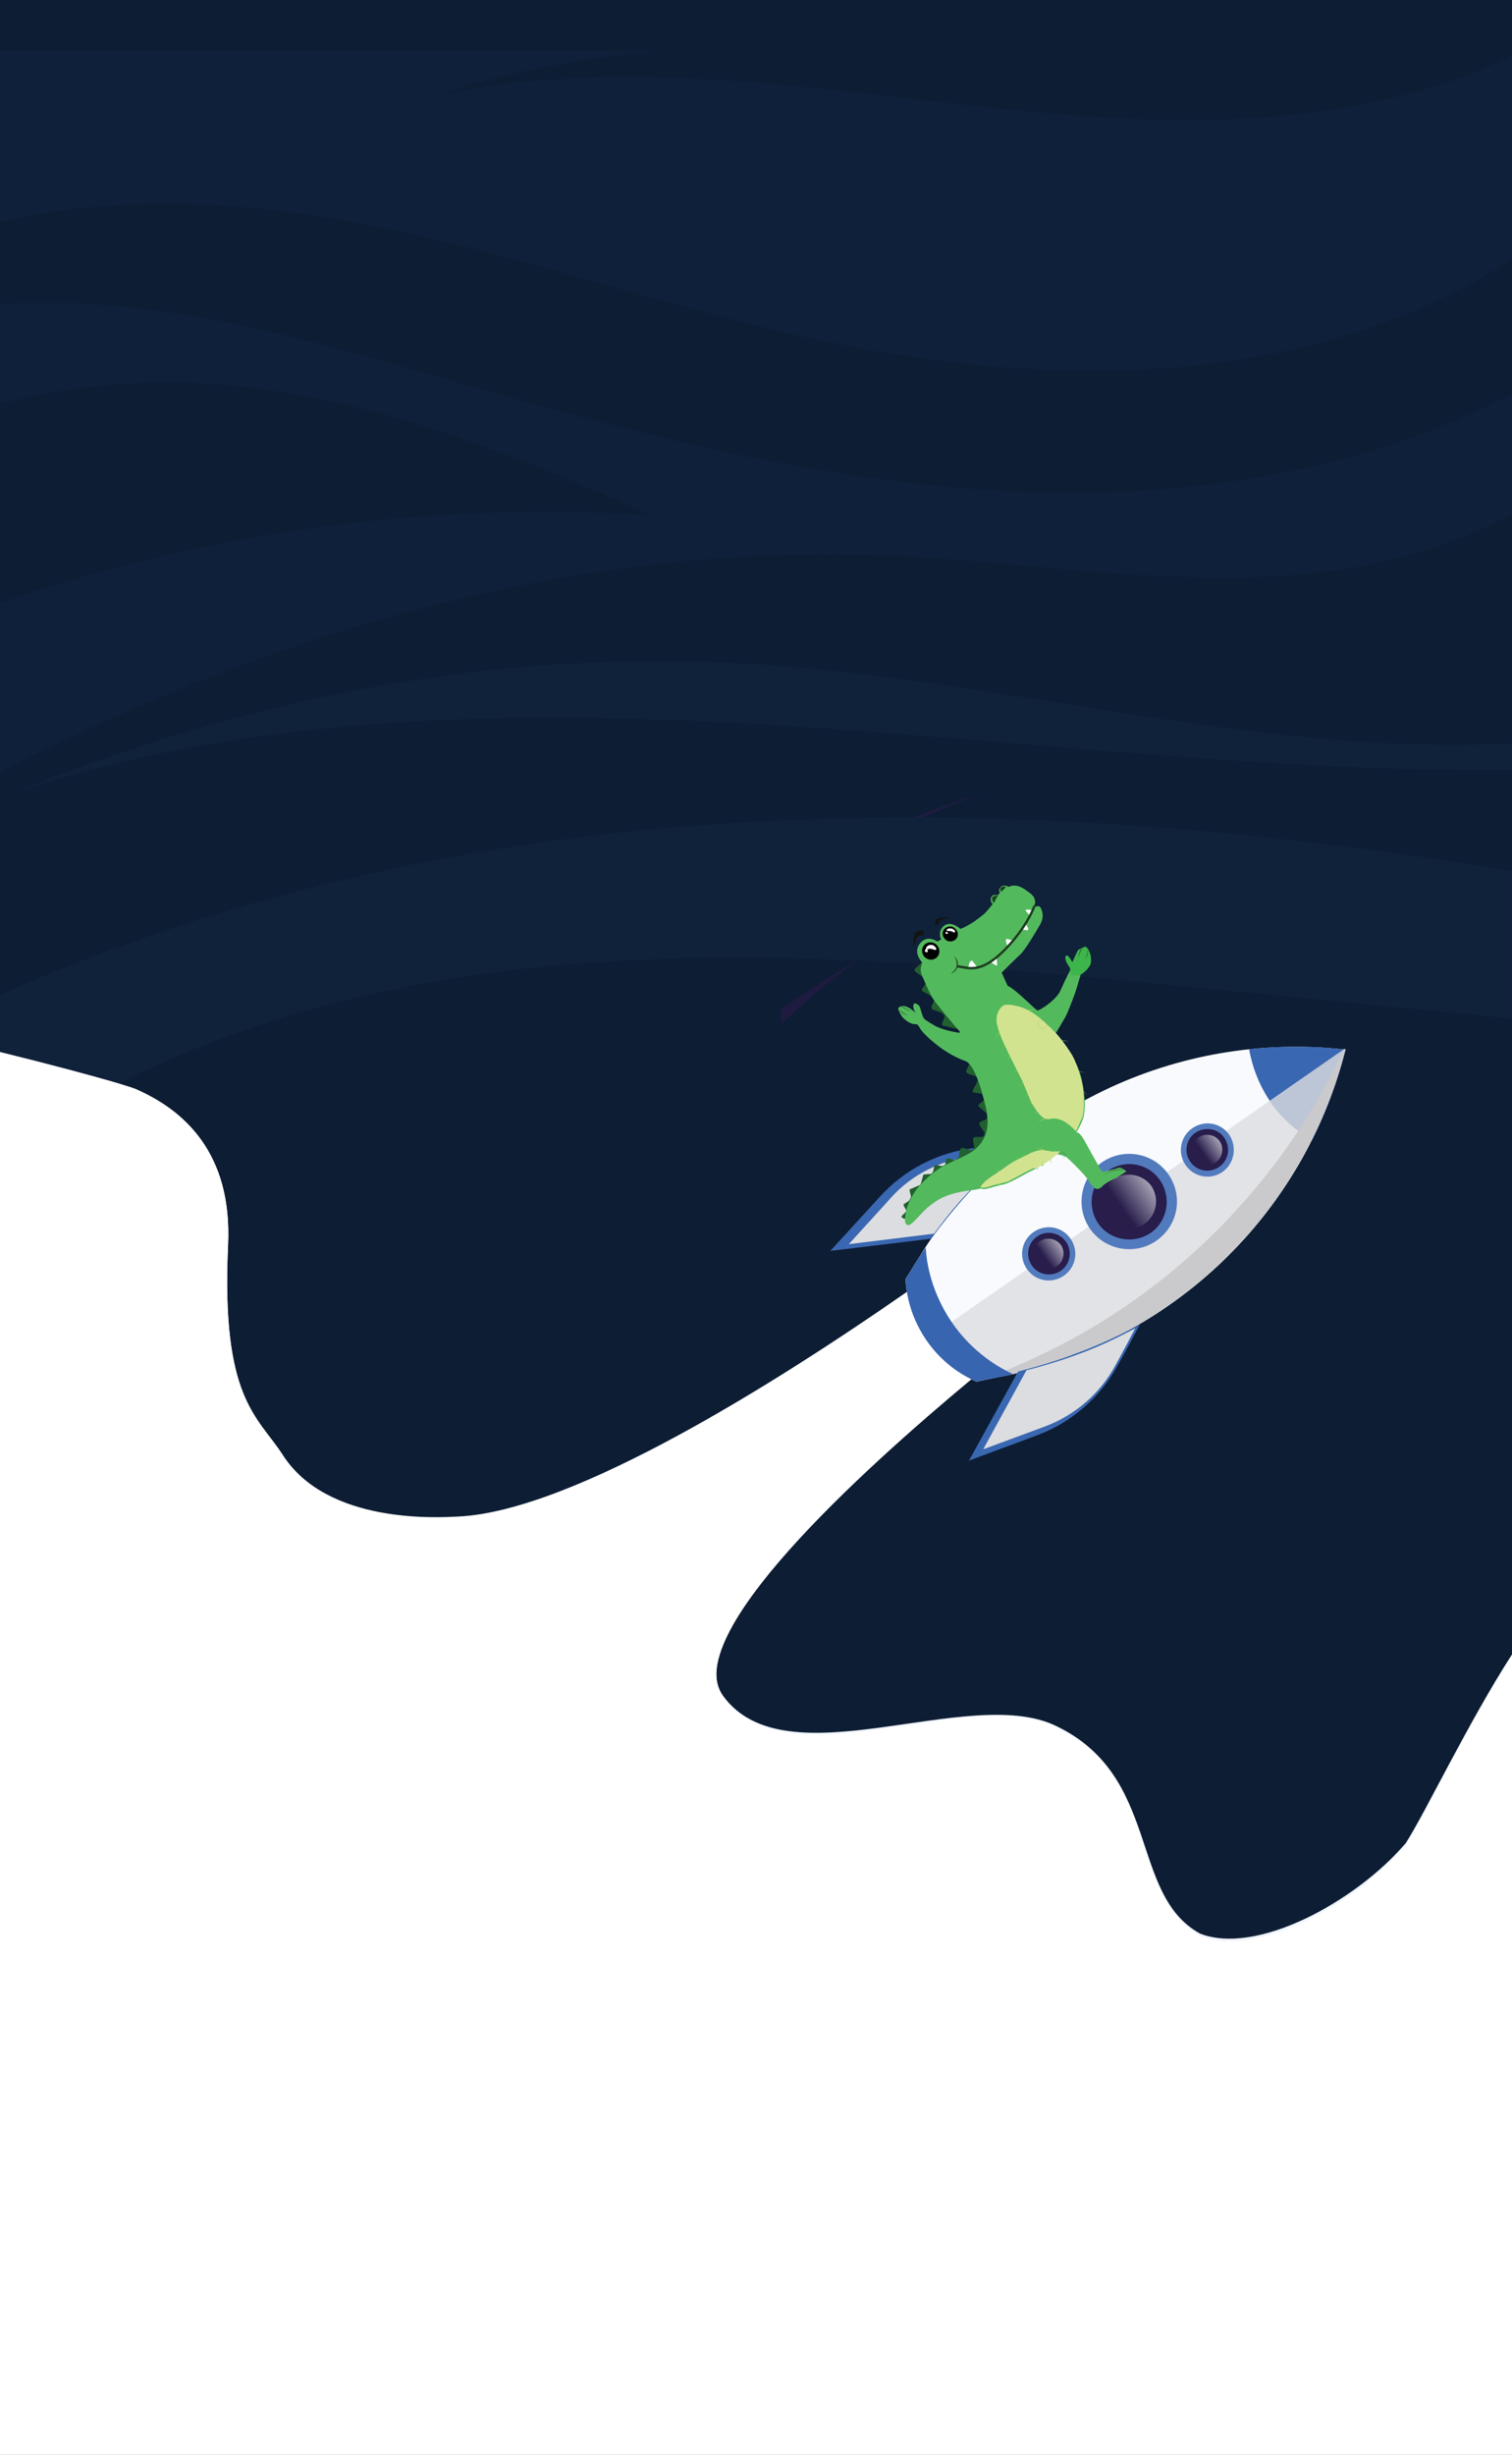 <svg width="360" height="584" viewBox="0 0 360 584" fill="none" xmlns="http://www.w3.org/2000/svg">
<rect x="0" y="0" width="360" height="584" fill="#808080" stroke="none"/>
<g clip-path="url(#clip0_11862_57375)">
<path d="M360 0H0V583H360V0Z" fill="white"/>
<path d="M360 0V581.2L60.3 583L0 583.4V0H360Z" fill="#0D1D34"/>
<path opacity="0.3" d="M360 13.2V61.7C355.4 64.7 350.7 67.4 345.8 69.8C299 92.9 243.7 91.6 192.7 80.4C154.2 71.9 117 58.2 78.1 51.8C52.4 47.6 25.2 46.9 0 52.8V12.1H156.2C138.4 13.9 120.9 17 103.9 22.7C142.4 14.4 182.2 19.5 221.3 24C260.3 28.5 300.6 32.3 338.4 21.5C345.8 19.3 353 16.6 360 13.2Z" fill="#122947"/>
<path opacity="0.3" d="M360 93.7V122.3C341.1 132.7 318.6 136.9 296.8 137.4C268.5 138.1 240.3 133.4 212.1 132.2C138.3 129 66 149.8 0 183.7V143.4C49.7 126.4 102.9 119.2 155.3 122.6C117.3 105.9 77.4 90 36 91C23.8 91.3 11.8 93.1 0 96V72.4C5.3 72.1 10.6 72 15.8 72.1C49.6 73.1 82.4 83.4 114.9 92.7C155.5 104.3 196.7 114.5 238.9 116.8C280.4 119 323.1 112.9 360 93.7Z" fill="#122947"/>
<path d="M233.4 188.7C207 199.5 181.4 212.7 157 227.9C179.7 210.8 205.9 197.9 233.4 188.7Z" fill="#1F1B40"/>
<path d="M360 176.9V183.1C323.9 183.5 287.6 180.7 251.7 177.7C183.7 172 114.9 165.5 47.7 177.4C32.7 180.1 17.6 183.9 3 188.7C56.8 166.8 114.2 155.1 172.2 157.6C219.9 159.7 266.7 171.4 314.3 175.7C329.3 177.1 344.7 177.6 360 176.9Z" fill="#10213A"/>
<path d="M204.6 228C198.1 232.9 191.9 238.1 186 243.6V240.1C192.1 235.9 198.3 231.9 204.6 228Z" fill="#1F1B40"/>
<path d="M359.998 207.2V242.3C334.398 239.8 308.898 237.3 283.298 234.8C274.598 233.9 265.798 233.1 257.098 232.3C256.098 232.2 255.098 232.1 254.098 232C249.098 231.6 243.998 231.1 238.898 230.7C236.798 230.5 234.698 230.4 232.498 230.2C232.498 230.2 232.398 230.2 232.298 230.2C231.698 230.2 230.998 230.1 230.398 230.1C229.598 230 228.698 230 227.898 229.9C227.798 229.9 227.698 229.9 227.698 229.9C225.298 229.7 222.998 229.6 220.698 229.4C220.298 229.4 219.798 229.3 219.398 229.3C219.298 229.3 219.198 229.3 219.098 229.3C213.998 229 208.998 228.7 203.898 228.5H203.798C147.898 226.1 92.398 229.7 41.498 251.6C36.998 253.5 32.598 255.6 28.198 257.8C18.498 262.6 9.098 268 -0.102 273.7V236.7C46.398 216.1 96.698 203.6 147.398 198.1C170.698 195.6 194.098 194.5 217.498 194.5C218.298 194.5 218.998 194.5 219.798 194.5C266.798 194.7 313.698 199.6 359.998 207.2Z" fill="#10213A"/>
<path d="M360 393.6V583H0V250.3C12.2 253.3 22.6 256.1 28.3 257.8C30.2 258.4 31.6 258.8 32.3 259.1C43.8 264.1 55.3 274.3 54.3 296.1C52.6 332.8 61.3 336.8 67.3 346.1C78 362.8 104.6 361 109.1 360.8C136.8 359.5 186.2 328 216 307.3C217.9 306 219.8 304.6 221.6 303.4C225.3 300.8 228.6 298.4 231.3 296.4C235.2 293.5 240.5 294.3 243.5 297.7C243.8 298 244 298.3 244.2 298.6C244.6 299.1 244.9 299.7 245.2 300.4L245.6 301.4L246 302.5L246.5 303.8L247.6 306.5C249.1 310.3 247.9 314.5 244.8 317C242.5 318.8 239.5 321.2 236.1 324C234.5 325.3 232.9 326.6 231.1 328.1C204.8 349.9 161.6 389 172.2 403.5C187.2 424 230.3 400.7 251.2 410.5C276.5 422.4 268.7 450.6 285.7 460C299.1 465.3 322.7 452.5 334.7 438.5C339.6 430.8 349.5 409.9 360 393.6Z" fill="url(#paint0_linear_11862_57375)"/>
<path d="M360 394V584H0V250.3C12.2 253.3 22.6 256.1 28.3 257.8C30.2 258.4 31.6 258.8 32.3 259.1C43.8 264.1 55.3 274.3 54.3 296.2C52.6 333 61.3 337 67.3 346.4C78 363.1 104.6 361.3 109.1 361.1C136.8 359.8 186.2 328.2 216 307.4C217.9 306 219.8 304.7 221.6 303.5C225.3 300.9 228.6 298.5 231.3 296.5C235.2 293.6 240.5 294.4 243.5 297.8C243.8 298.1 244 298.4 244.2 298.7C244.6 299.3 244.9 299.9 245.2 300.5L245.6 301.6L246 302.7L246.5 304L247.6 306.7C249.1 310.5 247.9 314.7 244.8 317.2C242.5 319 239.5 321.4 236.1 324.2C234.5 325.5 232.9 326.8 231.1 328.3C204.8 350.2 161.6 389.4 172.2 403.9C187.2 424.5 230.3 401.1 251.2 410.9C276.5 422.8 268.7 451.1 285.7 460.6C299.1 465.9 322.7 453.1 334.7 439C339.6 431.3 349.5 410.3 360 394Z" fill="white"/>
<path d="M320.298 249.7C280.098 245.2 240.898 264 219.398 298.2L215.598 304.3C215.698 306.8 216.398 312.8 220.598 318.9C224.798 325 230.198 327.7 232.498 328.7C234.898 328.2 237.198 327.7 239.498 327.2C279.098 319 310.498 288.9 320.298 249.7Z" fill="#F8FAFD"/>
<path d="M302.398 262.1C305.498 266.6 309.298 269.4 312.398 271.3C315.798 264.5 318.498 257.3 320.398 249.7C312.698 248.8 304.898 248.8 297.398 249.6C297.998 253 299.398 257.6 302.398 262C302.298 262 302.398 262 302.398 262.1Z" fill="#3A67B1"/>
<path d="M320.3 249.7C320.2 249.7 320.1 249.7 320 249.6L220.5 318.7C220.5 318.8 220.6 318.8 220.6 318.9C224.8 325 230.2 327.7 232.5 328.7C234.9 328.2 237.2 327.7 239.5 327.3C279.1 319 310.5 288.9 320.3 249.7Z" fill="#DCDDE0" fill-opacity="0.8"/>
<path d="M320.399 249.6C320.299 249.6 320.199 249.6 320.099 249.5C314.599 261.1 303.999 280.1 284.299 297.9C264.699 315.7 244.799 324.3 232.699 328.6C235.099 328.1 237.399 327.6 239.699 327.2C279.099 318.9 310.499 288.8 320.399 249.6Z" fill="#CACACD"/>
<path d="M220.398 296.8C220.098 297.3 219.798 297.7 219.398 298.2L215.598 304.3C215.698 306.8 216.398 312.8 220.598 318.9C224.798 325 230.198 327.7 232.498 328.7C234.898 328.2 237.198 327.7 239.498 327.3C240.098 327.2 240.598 327 241.198 326.9C237.898 325.4 231.698 321.9 226.698 314.7C221.698 307.4 220.598 300.4 220.398 296.8Z" fill="#3865B0"/>
<path d="M260.5 291.7C257.3 287.1 258.5 280.7 263.1 277.6C267.7 274.4 274.1 275.6 277.2 280.2C280.3 284.8 279.2 291.2 274.6 294.3C270 297.4 263.7 296.3 260.5 291.7Z" fill="#281D4B"/>
<path d="M276.2 280.8C279 284.9 278 290.5 274 293.3C269.9 296.1 264.3 295.1 261.5 291.1C258.7 287 259.7 281.4 263.7 278.6C267.8 275.7 273.4 276.7 276.2 280.8ZM278.2 279.4C274.6 274.2 267.5 273 262.4 276.5C257.2 280.1 256 287.2 259.5 292.3C263.1 297.5 270.2 298.7 275.3 295.2C280.5 291.6 281.8 284.6 278.2 279.4Z" fill="#527BBE"/>
<path d="M265.098 280.6C267.998 278.6 271.998 279.3 274.098 282.1C276.098 285.1 275.398 289 272.598 291.1C269.698 293.1 265.698 292.4 263.598 289.6C261.498 286.6 262.198 282.6 265.098 280.6Z" fill="url(#paint1_linear_11862_57375)"/>
<path d="M282.799 276.8C280.999 274.2 281.699 270.7 284.299 268.9C286.899 267.1 290.399 267.8 292.199 270.4C293.999 273 293.299 276.5 290.699 278.3C288.099 280.1 284.599 279.4 282.799 276.8Z" fill="#281D4B"/>
<path d="M291.498 270.7C293.098 273 292.498 276.1 290.298 277.6C287.998 279.2 284.898 278.6 283.398 276.4C281.798 274.1 282.398 271 284.598 269.5C286.798 268 289.998 268.4 291.498 270.7ZM292.698 270C290.698 267.1 286.798 266.4 283.898 268.4C280.998 270.4 280.298 274.3 282.298 277.2C284.298 280.1 288.198 280.8 291.098 278.8C293.898 276.8 294.598 272.9 292.698 270Z" fill="#527BBE"/>
<path d="M285.4 270.6C287 269.5 289.3 269.9 290.4 271.5C291.5 273.1 291.1 275.4 289.5 276.5C287.9 277.6 285.6 277.2 284.5 275.6C283.4 274 283.8 271.8 285.4 270.6Z" fill="url(#paint2_linear_11862_57375)"/>
<path d="M245.1 301.5C243.3 298.9 244 295.4 246.6 293.6C249.2 291.8 252.7 292.5 254.5 295.1C256.3 297.7 255.6 301.2 253 303C250.4 304.7 246.9 304.1 245.1 301.5Z" fill="#281D4B"/>
<path d="M253.797 295.4C255.397 297.7 254.797 300.8 252.597 302.3C250.297 303.9 247.197 303.3 245.697 301.1C244.097 298.8 244.697 295.7 246.897 294.2C249.097 292.6 252.197 293.2 253.797 295.4ZM254.897 294.7C252.897 291.8 248.997 291.1 246.097 293.1C243.197 295.1 242.497 299 244.497 301.9C246.497 304.8 250.397 305.5 253.297 303.5C256.197 301.5 256.897 297.6 254.897 294.7Z" fill="#527BBE"/>
<path d="M247.599 295.3C249.199 294.2 251.399 294.6 252.599 296.2C253.699 297.8 253.299 300.1 251.699 301.2C250.099 302.3 247.799 301.9 246.699 300.3C245.599 298.7 245.999 296.5 247.599 295.3Z" fill="url(#paint3_linear_11862_57375)"/>
<path d="M221.699 294.7C224.299 291.2 227.299 287.4 230.899 283.5C235.099 279 239.199 275.1 242.999 271.9C239.399 272.3 235.799 272.7 232.099 273.1C223.399 274.1 215.399 278.2 209.499 284.7L197.699 297.6L221.699 294.7Z" fill="#3A67B1"/>
<path d="M222.398 293.5C224.598 290.5 227.198 287.2 230.198 284C233.798 280.1 237.298 276.8 240.598 274.1C237.598 274.5 234.398 274.8 231.398 275.1C223.998 276 217.098 279.4 212.098 285L202.098 296L222.398 293.5Z" fill="#DCDDE0"/>
<path d="M242.399 326.3C246.599 325.2 251.299 323.9 256.199 322C261.999 319.9 267.099 317.4 271.399 315.1C269.699 318.3 267.999 321.5 266.199 324.7C261.999 332.4 255.299 338.3 247.099 341.4L230.699 347.5L242.399 326.3Z" fill="#3A67B1"/>
<path d="M244.398 326C248.198 325 252.398 323.8 256.698 322.2C261.898 320.3 266.398 318.1 270.298 316C268.798 318.9 267.298 321.7 265.698 324.6C261.998 331.5 255.998 336.7 248.698 339.4L234.098 344.8L244.398 326Z" fill="#DCDDE0"/>
<path d="M231.898 258.8C231.698 259.2 231.298 259.9 231.798 259.9L233.598 260.2C233.698 260.2 233.798 260.3 233.898 260.5L234.198 261.5C234.298 261.7 234.198 261.8 234.098 261.9L232.998 262.8C232.898 262.9 232.898 263.1 232.998 263.2L234.798 264.8C234.898 264.9 234.898 264.9 234.898 265L234.998 265.7C234.998 266 234.898 266.3 234.598 266.4L233.598 266.8C233.198 266.9 233.098 267.4 233.298 267.8L234.298 269.3C234.398 269.5 234.398 269.7 234.398 269.9L234.298 270.1C234.198 270.3 233.998 270.5 233.698 270.5H232.298C231.898 270.5 231.598 270.8 231.698 271.2L231.898 272.9C231.898 273.1 231.798 273.3 231.698 273.5C231.498 273.6 231.298 273.7 231.098 273.6L229.398 273.1C228.998 273 228.698 273.2 228.598 273.6L228.298 275.2C228.298 275.4 228.098 275.5 227.998 275.6L227.398 275.9C227.198 276 227.098 276 226.898 275.9L225.998 275.6C225.598 275.5 225.198 275.7 225.198 276.1L225.098 276.8C225.098 277 224.998 277.1 224.798 277.2L224.598 277.3C224.498 277.4 224.298 277.4 224.198 277.4L223.198 277.2C222.898 277.1 222.498 277.3 222.398 277.6L222.198 278.6C222.198 278.6 222.198 278.7 222.098 278.8C222.098 278.9 221.998 279 221.898 279.1L221.798 279.2C221.698 279.3 221.598 279.3 221.498 279.3L220.098 279.4C219.998 279.4 219.798 279.5 219.798 279.6L219.398 281.1L219.298 281.5L218.998 281.9C218.998 282 218.798 282 218.598 282.1L216.998 282.8H216.898C216.598 282.9 216.498 283.1 216.598 283.3V283.4L216.898 284.6C216.898 284.7 216.898 284.8 216.898 284.8L216.598 285.4C216.498 285.5 216.498 285.6 216.398 285.7L215.298 286.4C215.098 286.5 215.098 286.7 215.198 286.9L215.698 287.8C215.698 287.9 215.798 288 215.798 288.1C215.798 288.2 215.598 288.3 215.598 288.4L214.798 289.2C214.598 289.4 214.598 289.5 214.798 289.7L214.998 289.8C215.298 290.1 215.798 290 215.998 289.6L216.598 288.5L219.298 283.1V283L221.398 280C221.498 279.9 221.498 279.9 221.598 279.8L225.998 277.5L230.098 275.6C230.098 275.6 230.098 275.6 230.198 275.6L232.898 273.8C232.998 273.8 232.998 273.7 232.998 273.7L235.898 270.1C235.998 270 235.998 269.9 235.998 269.7L236.098 266.3V266.2L235.398 261.7V261.6L233.698 257.2C233.698 257.1 233.598 257.1 233.598 257.1L233.498 257C233.098 256.8 232.698 257 232.598 257.4L232.498 257.7C232.498 257.7 232.498 257.7 232.498 257.8L231.898 258.8Z" fill="#216030"/>
<path d="M219.597 228.9L217.897 230.4C217.697 230.6 217.697 231 217.997 231.2L219.997 232.7L220.097 232.8L220.497 233.6C220.497 233.7 220.497 233.8 220.497 233.9L219.497 235.3C219.397 235.5 219.397 235.7 219.597 235.8L221.897 237.1L221.997 237.2L222.397 237.8C222.497 237.9 222.497 238 222.397 238.1L221.797 239.4C221.697 239.7 221.797 240.1 222.097 240.2L224.297 241C224.397 241 224.397 241.1 224.397 241.1L224.797 241.6C224.897 241.7 224.897 241.8 224.897 241.9L224.297 243.5C224.197 243.7 224.297 243.9 224.497 244L227.797 244.8C227.897 244.8 227.897 244.8 227.997 244.8C228.097 244.7 228.197 244.6 228.197 244.4L226.197 239.4V239.3L222.597 233.9L220.697 229.4C220.697 229.3 220.597 229.2 220.497 229.2L219.897 229C219.697 228.9 219.697 228.9 219.597 228.9Z" fill="#216030"/>
<path d="M228.8 248.8C228.8 248.9 228.8 249 228.8 249.1L227.8 250.5C227.7 250.7 227.7 250.9 227.9 251L230.2 252.3L230.3 252.4L230.7 253C230.8 253.1 230.8 253.2 230.7 253.3L230.1 254.6C230 254.9 230.1 255.3 230.4 255.4L232.6 256.2C232.7 256.2 232.7 256.3 232.7 256.3L233.1 256.8C233.2 256.9 233.2 257 233.2 257.1L232.6 258.7C232.5 258.9 232.6 259.1 232.8 259.2L236.1 260C236.2 260 236.2 260 236.3 260C236.4 259.9 236.5 259.8 236.5 259.6L234.5 254.6V254.5L230.9 249.1L228.8 248.8Z" fill="#216030"/>
<path d="M246.297 215.4C246.297 215.4 246.997 213.9 245.397 212.6C243.797 211.4 243.097 210.9 241.897 210.7C240.697 210.6 240.197 211 240.197 211L239.397 210.7C239.397 210.7 238.497 210.5 237.997 211.4C237.997 211.4 237.697 212 238.097 212.3L237.597 213C237.597 213 236.497 212.7 236.197 213.2C235.997 213.4 235.897 213.6 235.897 213.9C235.897 214.3 235.897 214.8 236.397 215C236.397 215 234.997 216.9 233.997 217.7C232.997 218.5 230.997 220.1 228.697 221C228.697 221 226.397 218.9 224.697 220.3C223.097 221.7 224.097 223.5 224.097 223.5L223.197 224C223.197 224 220.697 222.2 218.997 224.5C217.297 226.8 219.597 229 219.597 229C219.597 229 218.997 230.4 219.297 231.4C219.597 232.4 221.097 235.8 221.997 237.4C222.897 238.9 227.797 244.6 228.497 245.4C228.497 245.5 228.597 245.5 228.497 245.6C228.497 245.7 228.397 245.7 228.297 245.7C227.697 245.6 224.997 245.2 222.897 244.2C222.897 244.2 220.197 242.7 219.997 242.3C219.697 242 219.297 240.5 219.197 240.2C219.097 239.8 218.997 239 217.897 238.7C217.797 238.7 217.797 238.7 217.697 238.7C217.497 238.9 217.297 239.3 217.597 240.2C218.097 241.3 218.197 241.2 218.197 241.2C218.197 241.2 215.997 238.7 214.297 239.5L213.997 239.7C213.897 239.8 213.797 240 213.897 240.2C214.097 240.7 214.597 241.9 215.397 242.5C216.497 243.4 217.197 243.7 218.397 243.7C218.397 243.7 218.897 244.3 219.197 244.9C219.597 245.5 220.497 246.4 221.497 247.3C221.497 247.3 223.397 248.9 223.997 249.3C223.997 249.3 226.997 251.5 229.797 252.4C232.497 253.3 234.497 262.6 234.797 263.8C234.997 265 236.697 271.2 230.397 274.6C228.397 275.7 225.097 277 224.097 277.7C222.897 278.5 221.697 279.2 218.897 282.1C216.397 285.2 215.397 288.1 215.497 290.7C216.197 292.8 217.697 290.3 220.697 287.4C222.897 285.7 224.697 283.9 231.797 283.1C231.997 283.1 233.597 282.7 233.697 282.8C234.797 283.2 236.497 282.2 238.897 281.8C240.997 281.4 246.797 277.5 246.997 278.1C246.997 278.2 246.997 278.3 246.997 278.3C246.597 278.7 247.497 277.7 246.997 278.1C246.497 278.5 244.897 275.7 246.997 278.1C246.997 278.9 246.997 278.6 246.997 278.1C246.997 277.3 246.697 276.8 248.197 277.4C249.697 275.6 250.097 275.1 249.797 274.4C249.497 273.8 253.597 275.1 253.597 275.1C254.397 273.4 252.397 276.7 253.497 275.2L253.597 275.1C253.897 275.1 258.397 279.5 259.197 280.9C260.197 282.6 260.897 282.8 260.897 282.8C260.897 282.8 261.697 283.1 262.497 282.2C263.297 281.3 265.697 280.3 265.697 280.3L268.197 278.7C268.197 278.7 267.097 277.5 266.097 277.9C265.097 278.3 262.697 278.7 262.497 278.8C262.297 278.9 258.197 271.3 257.997 271C257.797 270.7 256.997 269.3 256.297 269.4C256.297 269.4 257.997 266.6 258.097 265.1C258.297 263.7 258.597 261.9 257.497 256.5C256.097 250.9 251.397 245.8 251.397 245.8C251.397 245.8 253.497 242.3 253.797 241.7C254.197 241 255.997 236.3 256.097 235.9C256.197 235.6 256.897 233.3 256.997 232.9C256.997 232.8 257.197 232.3 257.197 232.3C257.397 231.6 256.697 229.9 255.997 229.6C255.097 229.3 252.397 236.1 252.197 236.2C252.097 236.3 251.197 238 248.097 239.9C247.997 240 247.397 240.3 247.097 240.4C246.797 240.6 242.297 235.7 239.897 234.5L238.497 231.4C238.497 231.4 241.897 228 242.897 227.1C243.897 226.3 246.897 221.3 247.197 220.7C247.497 220.1 248.997 218.4 247.797 216C247.797 216 247.497 215.3 246.597 215.7C246.497 215.5 246.097 215.7 246.297 215.4Z" fill="#53B95D"/>
<path d="M223.398 220H222.798C222.698 220 222.598 219.9 222.598 219.8C222.698 219.4 222.798 218.8 222.998 218.6C223.198 218.4 225.098 218.2 225.698 218.2C225.698 218.2 225.698 218.2 225.698 218.3L223.798 219C223.698 219 223.598 219.1 223.598 219.3L223.398 220Z" fill="#131313" stroke="#191919" stroke-width="0.035" stroke-miterlimit="10"/>
<path d="M219.4 221.3L218.1 221.7C218 221.8 217.7 222.1 217.6 222.9C217.5 223.5 217.5 224.5 217.5 225.1C217.5 225.2 217.6 225.2 217.6 225.1L218.4 222.8C218.4 222.8 218.4 222.7 218.5 222.7L219.7 222.5C219.8 222.5 219.9 222.4 219.9 222.2L219.8 221.5C219.7 221.4 219.5 221.3 219.4 221.3Z" fill="#131313" stroke="#191919" stroke-width="0.035" stroke-miterlimit="10"/>
<path d="M227.398 223.6C228.198 223 228.298 221.9 227.598 221.1C226.998 220.3 225.898 220.2 225.098 220.8C224.298 221.4 224.198 222.5 224.898 223.3C225.498 224.1 226.598 224.2 227.398 223.6Z" fill="#010101"/>
<path d="M222.898 227.9C223.798 227.2 223.898 225.9 223.198 225C222.498 224.1 221.198 223.9 220.298 224.6C219.398 225.3 219.298 226.6 219.998 227.5C220.698 228.4 221.998 228.6 222.898 227.9Z" fill="#010101"/>
<path d="M220.799 226.5C220.899 226.4 220.999 226.2 220.799 226C220.699 225.9 220.499 225.8 220.299 225.9C220.199 226 220.099 226.2 220.299 226.4C220.499 226.6 220.699 226.6 220.799 226.5Z" fill="white"/>
<path d="M220.498 225.5C220.498 225.4 220.698 225.2 220.898 225C221.198 224.8 221.598 224.8 221.798 224.8C221.998 224.8 222.298 224.9 222.598 225.2C222.798 225.4 222.998 225.7 222.898 225.9C222.798 226 222.598 226 222.498 226C222.298 225.9 222.098 225.8 221.898 225.8C221.798 225.8 221.698 225.7 221.498 225.7C221.398 225.7 221.198 225.7 220.998 225.8C220.998 225.8 220.898 225.8 220.898 225.9C220.798 225.9 220.698 225.9 220.698 226C220.598 226 220.598 226 220.498 226C220.498 225.7 220.398 225.6 220.498 225.5Z" fill="white"/>
<path d="M225.6 222.2C225.7 222.1 225.7 221.9 225.6 221.8C225.5 221.7 225.3 221.7 225.2 221.7C225.1 221.8 225.1 222 225.2 222.1C225.3 222.2 225.5 222.2 225.6 222.2Z" fill="white"/>
<path d="M225.398 221.2C225.398 221.1 225.498 221.1 225.598 221C225.998 220.8 226.398 220.9 226.498 220.9C226.798 220.9 226.998 221.1 226.998 221.1C227.098 221.2 227.298 221.3 227.398 221.5C227.398 221.6 227.398 221.6 227.398 221.7C227.398 221.7 227.398 221.8 227.298 221.8C227.198 221.9 227.098 221.8 226.998 221.8C226.898 221.7 226.698 221.6 226.598 221.6C226.498 221.6 226.398 221.5 226.298 221.5C226.098 221.5 225.998 221.5 225.998 221.5H225.898H225.798H225.698C225.398 221.5 225.398 221.3 225.398 221.2Z" fill="white"/>
<path d="M239.497 211.1L238.397 212.2C238.397 212.2 237.997 211.6 238.197 211.3C238.497 210.9 239.397 210.7 239.497 211.1Z" fill="#1D3E1F" stroke="#369946" stroke-width="0.035" stroke-miterlimit="10"/>
<path d="M237.597 213.2C237.597 213.2 236.997 213.9 236.797 214.6C236.597 215.3 235.897 213.7 236.297 213.4C236.597 213.2 237.097 212.9 237.597 213.2Z" fill="#1D3E1F" stroke="#369946" stroke-width="0.035" stroke-miterlimit="10"/>
<path d="M245.1 217.7L244.4 216.9C244.1 216.6 244.1 216.4 244.6 216.4L245.7 216.5C245.8 216.5 245.9 216.6 245.8 216.7L245.3 217.7C245.2 217.7 245.1 217.7 245.1 217.7Z" fill="white"/>
<path d="M235.897 228.9C235.897 228.9 236.597 229.4 236.997 229.6C237.397 229.8 237.397 229.7 237.397 229.3C237.397 228.9 237.297 228 237.297 228C237.297 227.9 237.097 227.8 236.997 227.9L235.797 228.7C235.797 228.8 235.797 228.9 235.897 228.9Z" fill="white"/>
<path d="M239.8 224.9C239.8 224.9 239.5 224.1 239.5 223.8C239.5 223.5 239.6 223.3 239.9 223.4C240.2 223.5 241 223.7 241 223.7C241.1 223.7 241.2 223.9 241.1 224L240 225C240 225.1 239.8 225 239.8 224.9Z" fill="white"/>
<path d="M243.399 221.1C243.399 221.1 244.199 221.3 244.499 221.3C244.799 221.3 244.899 221.2 244.799 220.9C244.699 220.6 244.299 219.9 244.299 219.9C244.299 219.8 244.099 219.8 244.099 219.9L243.299 220.9C243.199 221 243.299 221.1 243.399 221.1Z" fill="white"/>
<path d="M232.498 229.9L231.598 228.7C231.498 228.5 231.198 228.5 230.998 228.8C230.698 229.1 230.598 230 230.598 230C230.598 230.1 230.598 230.2 230.698 230.2C230.998 230.3 231.898 230.4 232.498 230.2C232.498 230.2 232.498 230 232.498 229.9Z" fill="white"/>
<path d="M227.198 227.5C228.198 228.4 228.398 229.9 227.498 230.9C227.198 231.3 226.798 231.5 226.398 231.7C226.698 231.4 226.998 231.2 227.298 230.8C228.098 229.9 227.898 228.6 227.198 227.5Z" fill="#1D3E1F"/>
<path d="M246.298 215.6C246.398 215.1 244.898 220.2 239.198 226C233.198 232 230.398 230.1 227.898 229.9" stroke="#1D3E1F" stroke-width="0.571" stroke-miterlimit="10"/>
<path d="M246.898 277.8C248.198 276.7 249.598 275.7 251.098 274.8C251.398 274.6 251.698 274.4 251.998 274.3C252.198 274.2 252.498 274 252.798 274.1C253.198 274.3 253.598 274.6 253.898 274.9C253.698 274.6 253.398 274.4 253.098 274.2C252.898 274.1 252.798 274.1 252.598 274.1C251.798 274.4 251.098 274.9 250.398 275.4C249.298 276.1 247.898 277.1 246.898 277.8Z" fill="#1D3E1F"/>
<path d="M238.798 247.7C238.798 247.7 237.098 244 237.298 242.3C237.398 240.6 238.398 239.5 238.998 239.2C239.798 238.8 241.398 239.2 242.698 239.5C243.998 239.9 245.898 240.7 248.498 243C251.198 245.5 251.998 246.4 253.198 248C254.398 249.6 255.598 251.4 255.998 252.6C256.598 253.9 257.898 258.2 257.898 259.4C257.898 260.6 258.398 264.6 257.398 266.4C257.298 266.6 256.198 269.1 256.198 269.1C253.298 266.1 251.598 265.9 249.798 266.2C248.098 266.5 246.698 264.1 245.698 262.5C245.298 261.8 244.798 260.3 244.498 259.7C244.198 259.1 243.498 257.1 243.098 256.5C242.598 255.5 240.398 251.1 240.198 250.7C239.998 250.3 238.798 247.7 238.798 247.7Z" fill="#D2E38F"/>
<path d="M237 247.2C238.5 244.3 241.3 240.9 244.7 240.3C245.2 240.2 245.7 240.2 246.2 240.3C245.6 240.3 244.9 240.4 244.3 240.5C241.2 241.4 238.7 244.5 237 247.2Z" fill="#B0CF5C"/>
<path d="M238.598 249.3C240.198 246.5 243.198 242.8 246.498 242.2C246.998 242.1 247.598 242.1 248.098 242.2C247.598 242.1 246.998 242.2 246.498 242.3C243.298 243.1 240.398 246.7 238.598 249.3Z" fill="#B0CF5C"/>
<path d="M239.797 252.3C241.697 249 245.197 244.9 249.297 244.5C249.897 244.5 250.497 244.5 251.097 244.6C246.297 244 242.197 248.9 239.797 252.3Z" fill="#B0CF5C"/>
<path d="M241.297 255.6C243.597 251.7 247.497 247.5 252.397 247.5C253.097 247.5 253.797 247.6 254.497 247.8C253.797 247.7 253.097 247.6 252.397 247.6C247.697 247.7 243.797 251.9 241.297 255.6Z" fill="#B0CF5C"/>
<path d="M242.598 258.6C245.098 255.2 249.798 250.2 254.498 250.7C255.198 250.8 255.898 251.1 256.498 251.4C255.898 251.1 255.198 250.8 254.498 250.8C249.998 250.5 245.198 255.5 242.598 258.6Z" fill="#B0CF5C"/>
<path d="M243.898 261.5C246.898 256.7 252.598 253 258.498 255.3C258.198 255.2 257.798 255.1 257.398 255L256.898 254.9L256.398 254.8H256.098H255.798C250.798 254.4 246.598 257.8 243.898 261.5Z" fill="#B0CF5C"/>
<path d="M244.598 263C247.598 260.4 253.398 256.8 257.398 259.2C257.998 259.6 258.498 260.1 258.898 260.6C258.398 260.1 257.898 259.6 257.298 259.3C253.398 257.2 247.698 260.7 244.598 263Z" fill="#B0CF5C"/>
<path d="M246.098 265.1C249.498 262.2 254.898 260.5 258.398 264.6C257.598 263.8 256.598 263.1 255.498 262.8C252.198 261.7 248.698 263.3 246.098 265.1Z" fill="#B0CF5C"/>
<path d="M247.098 267C249.598 265.1 253.698 264.1 256.398 266.6C256.698 266.8 256.898 267.1 257.098 267.4L257.298 267.7C256.998 267.3 256.598 267 256.298 266.7C253.598 264.5 249.798 265.5 247.098 267Z" fill="#B0CF5C"/>
<path d="M238.798 247.7C238.798 247.7 237.098 244 237.298 242.3C237.398 240.6 238.398 239.5 238.998 239.2C239.798 238.8 241.398 239.2 242.698 239.5C243.998 239.9 245.898 240.7 248.498 243C251.198 245.5 251.998 246.4 253.198 248C254.398 249.6 255.598 251.4 255.998 252.6C256.598 253.9 257.898 258.2 257.898 259.4C257.898 260.6 258.398 264.6 257.398 266.4C257.298 266.6 256.198 269.1 256.198 269.1C253.298 266.1 251.598 265.9 249.798 266.2C248.098 266.5 246.698 264.1 245.698 262.5C245.298 261.8 244.798 260.3 244.498 259.7C244.198 259.1 243.498 257.1 243.098 256.5C242.598 255.5 240.398 251.1 240.198 250.7C239.998 250.3 238.798 247.7 238.798 247.7Z" fill="#D2E38F"/>
<path d="M243.697 275.2C244.397 274.9 245.997 273.9 247.397 273.7C248.397 273.5 250.597 274 250.597 274C250.697 274 252.497 273.9 252.397 274C252.097 274.3 248.597 277.2 246.897 277.8C246.097 277.5 242.197 280 239.897 281.1C238.897 281.4 236.097 282 235.397 282.3C234.097 282.7 233.497 282.5 233.497 282.5C233.497 282.5 233.397 281.9 235.697 280.2C235.897 280.1 238.997 278 239.797 277.4C240.697 276.7 242.697 275.6 243.697 275.2Z" fill="#D2E38F"/>
<path d="M234.297 280.7C234.497 280.7 234.797 280.8 234.997 280.9C235.197 281 235.397 281.1 235.597 281.3C235.697 281.4 235.797 281.5 235.797 281.6C235.797 281.7 235.897 281.9 235.797 282C235.797 282.1 235.697 282.2 235.697 282.3C235.597 282.4 235.597 282.5 235.497 282.6C235.597 282.4 235.697 282.2 235.697 282C235.697 281.8 235.597 281.6 235.497 281.5C235.397 281.3 235.197 281.2 234.997 281.1C234.697 280.9 234.497 280.8 234.297 280.7Z" fill="#B0CF5C"/>
<path d="M235.797 279.6C237.197 279.7 238.597 280.9 237.797 282.3C238.097 280.7 237.097 280 235.797 279.6Z" fill="#B0CF5C"/>
<path d="M237.199 278.6C238.999 278.3 240.999 279.4 240.299 281.4C240.499 279.3 238.899 278.8 237.199 278.6Z" fill="#B0CF5C"/>
<path d="M239.098 277.7C240.798 277.4 242.298 278.6 242.398 280.3C242.298 279.9 242.098 279.6 241.898 279.2C241.398 278.2 240.198 277.7 239.098 277.7Z" fill="#B0CF5C"/>
<path d="M241.098 276.3C242.798 276 244.398 277.2 244.498 279C244.398 278.6 244.198 278.2 243.998 277.9C243.398 276.8 242.198 276.3 241.098 276.3Z" fill="#B0CF5C"/>
<path d="M243.398 274.9C245.198 274.9 246.498 276.5 246.198 278.3C246.098 276.5 245.198 275.3 243.398 274.9Z" fill="#B0CF5C"/>
<path d="M245.199 274.1C247.099 274.2 248.499 275.8 248.199 277.7C247.999 275.8 246.999 274.6 245.199 274.1Z" fill="#B0CF5C"/>
<path d="M246.898 273.1C248.998 273.2 250.498 274.9 250.198 277C250.098 275 248.898 273.6 246.898 273.1Z" fill="#B0CF5C"/>
<path d="M243.697 275.2C244.397 274.9 245.997 273.9 247.397 273.7C248.397 273.5 250.597 274 250.597 274C250.697 274 252.497 273.9 252.397 274C252.097 274.3 248.597 277.2 246.897 277.8C246.097 277.5 242.197 280 239.897 281.1C238.897 281.4 236.097 282 235.397 282.3C234.097 282.7 233.497 282.5 233.497 282.5C233.497 282.5 233.397 281.9 235.697 280.2C235.897 280.1 238.997 278 239.797 277.4C240.697 276.7 242.697 275.6 243.697 275.2Z" fill="#D2E38F"/>
<path d="M267.997 278.3C266.397 278.3 264.697 278.4 263.397 279.2C263.197 279.3 262.997 279.5 262.797 279.6C264.197 278.4 266.197 278.1 267.997 278.3Z" fill="#1D3E1F"/>
<path d="M267.299 277.6C266.799 277.7 266.199 277.7 265.699 277.8C265.899 277.6 266.199 277.6 266.499 277.6C266.799 277.5 267.099 277.5 267.299 277.6Z" fill="#1D3E1F"/>
<path d="M214.5 239.3C214.9 239.5 215.3 239.8 215.7 240C216.1 240.2 216.5 240.4 217 240.5C216.5 240.5 216.1 240.3 215.7 240.1C215.2 239.9 214.8 239.6 214.5 239.3Z" fill="#1D3E1F"/>
<path d="M213.797 240C214.097 240.3 214.597 240.7 214.997 240.9C215.397 241.2 215.797 241.5 216.297 241.6C215.397 241.5 214.397 240.7 213.797 240Z" fill="#1D3E1F"/>
<path d="M248.899 242.9C248.499 242.5 247.799 242.6 247.399 243C246.999 243.4 247.099 244.1 247.599 244.5C247.999 244.9 248.699 244.8 249.099 244.4C249.399 243.9 249.299 243.2 248.899 242.9Z" stroke="#91A247" stroke-width="0.035" stroke-miterlimit="10"/>
<path d="M258.398 225.2C259.498 225.6 260.198 228.5 259.498 229.7C258.798 230.9 257.698 231.7 257.098 232C256.598 232.3 255.898 232 255.898 232C255.898 232 255.098 232.3 254.898 231.6C254.898 231.4 254.698 231.2 254.798 230.5C254.898 230 255.098 229.3 255.098 229.3C255.098 229.3 255.198 229.2 255.298 229C255.598 228.3 256.398 226.5 256.698 226C257.298 225.6 258.398 225.2 258.398 225.2Z" fill="#3DB54A"/>
<path d="M255.198 229.3C255.198 229.3 254.998 230.1 254.898 230.5C254.898 230.5 253.998 229.2 253.798 228.6C253.598 228 253.598 227.6 253.798 227.4C254.098 227.1 254.498 227.6 254.698 227.9C254.898 228.2 255.398 229 255.398 229C255.198 229.3 255.198 229.3 255.198 229.3Z" fill="#3DB54A"/>
<path d="M259.097 225.8C259.097 226.3 258.997 226.7 258.897 227.1C258.797 227.5 258.597 228 258.297 228.3C258.597 227.9 258.697 227.5 258.797 227.1C258.897 226.7 258.997 226.3 259.097 225.8Z" fill="#1D3E1F"/>
<path d="M256.699 227.9C256.799 227 257.199 225.8 257.899 225.3C257.599 225.6 257.399 226.1 257.199 226.5C256.999 226.9 256.799 227.5 256.699 227.9Z" fill="#1D3E1F"/>
</g>
<defs>
<linearGradient id="paint0_linear_11862_57375" x1="170.809" y1="321.76" x2="177.914" y2="450.512" gradientUnits="userSpaceOnUse">
<stop offset="0.003" stop-color="white"/>
<stop offset="0.068" stop-color="white"/>
<stop offset="0.135" stop-color="white"/>
<stop offset="0.896" stop-color="#F1F6FC"/>
<stop offset="0.974" stop-color="#EFF4FB"/>
<stop offset="1" stop-color="#EFF4FB"/>
</linearGradient>
<linearGradient id="paint1_linear_11862_57375" x1="279.385" y1="278.476" x2="262.58" y2="290.198" gradientUnits="userSpaceOnUse">
<stop stop-color="white"/>
<stop offset="0.742" stop-color="white" stop-opacity="0"/>
</linearGradient>
<linearGradient id="paint2_linear_11862_57375" x1="293.31" y1="269.479" x2="283.951" y2="276.008" gradientUnits="userSpaceOnUse">
<stop stop-color="white"/>
<stop offset="0.742" stop-color="white" stop-opacity="0"/>
</linearGradient>
<linearGradient id="paint3_linear_11862_57375" x1="255.53" y1="294.156" x2="246.171" y2="300.685" gradientUnits="userSpaceOnUse">
<stop stop-color="white"/>
<stop offset="0.742" stop-color="white" stop-opacity="0"/>
</linearGradient>
<clipPath id="clip0_11862_57375">
<rect width="360" height="584" fill="white"/>
</clipPath>
</defs>
</svg>